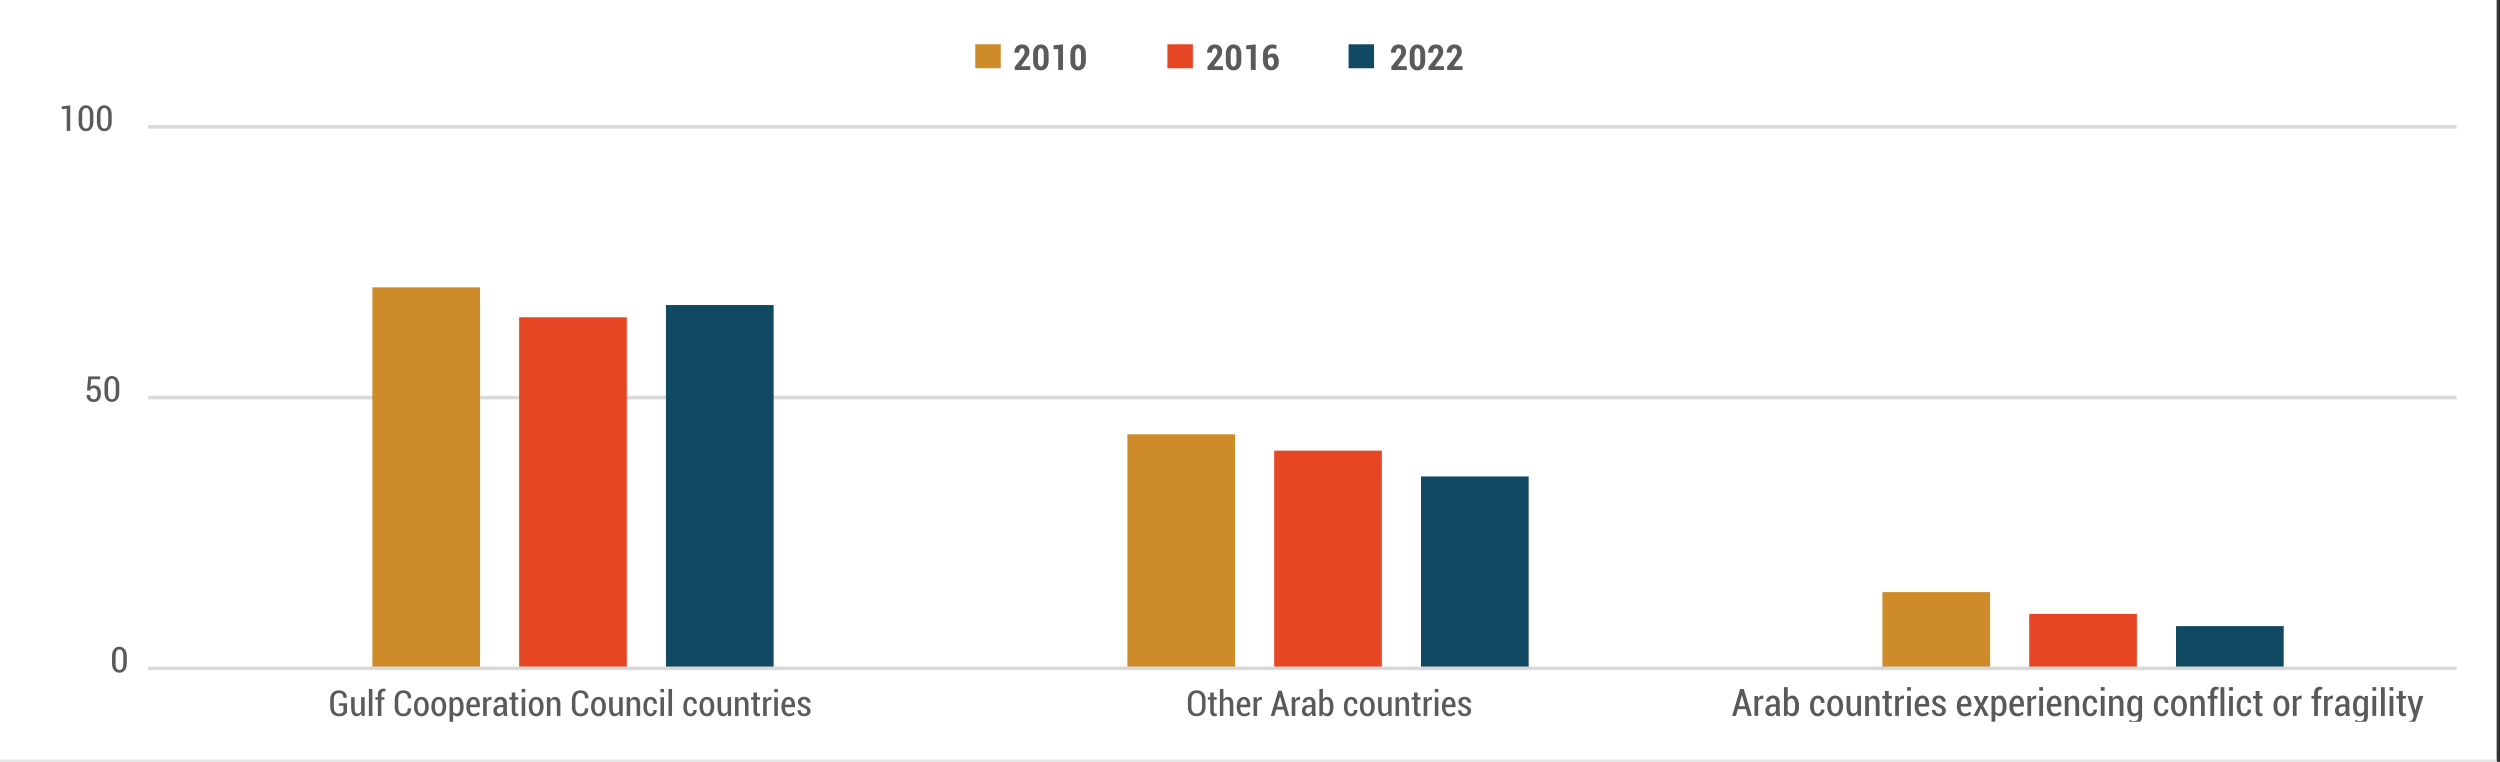 <?xml version="1.0" encoding="UTF-8"?>
<svg id="Layer_1" data-name="Layer 1" xmlns="http://www.w3.org/2000/svg" xmlns:xlink="http://www.w3.org/1999/xlink" viewBox="0 0 529.58 161.39">
  <rect x="0" y="0" width="529.58" height="161.39" fill="#333333" stroke="none"/>
  <defs>
    <style>
      .cls-1, .cls-2, .cls-3, .cls-4 {
        fill: none;
      }

      .cls-1, .cls-5, .cls-6, .cls-7, .cls-8, .cls-9, .cls-10 {
        stroke-width: 0px;
      }

      .cls-11 {
        clip-path: url(#clippath-1);
      }

      .cls-12 {
        clip-path: url(#clippath-4);
      }

      .cls-13 {
        clip-path: url(#clippath-3);
      }

      .cls-14 {
        clip-path: url(#clippath-2);
      }

      .cls-15 {
        clip-path: url(#clippath-5);
      }

      .cls-2 {
        stroke: #dad9d9;
        stroke-linejoin: round;
        stroke-width: .75px;
      }

      .cls-3 {
        stroke: #fff;
      }

      .cls-3, .cls-4 {
        stroke-miterlimit: 10;
      }

      .cls-4 {
        stroke: #e6e7e8;
      }

      .cls-5 {
        fill: #595a5a;
      }

      .cls-6 {
        fill: #58595b;
      }

      .cls-7 {
        fill: #114962;
      }

      .cls-8 {
        fill: #cd8b2a;
      }

      .cls-9 {
        fill: #fff;
      }

      .cls-10 {
        fill: #e74625;
      }
    </style>
    <clipPath id="clippath-1">
      <rect class="cls-1" x="7.94" y="8.51" width="512.43" height="144.38"/>
    </clipPath>
    <clipPath id="clippath-2">
      <rect class="cls-1" x="7.94" y="8.51" width="512.43" height="144.38"/>
    </clipPath>
    <clipPath id="clippath-3">
      <rect class="cls-1" x="7.94" y="8.51" width="512.43" height="144.38"/>
    </clipPath>
    <clipPath id="clippath-4">
      <rect class="cls-1" x="7.94" y="8.51" width="512.43" height="144.38"/>
    </clipPath>
    <clipPath id="clippath-5">
      <rect class="cls-1" x="7.94" y="8.51" width="512.43" height="144.38"/>
    </clipPath>
  </defs>
  <path class="cls-9" d="m-.57,161.39h529.44v47.34H-.57v-47.34ZM-.57,0h529.44v161.39H-.57V0Z"/>
  <line class="cls-4" x1="-.57" y1="161.39" x2="528.87" y2="161.39"/>
  <line class="cls-3" x1="528.87" y1="0" x2="528.87" y2="-39.68"/>
  <rect class="cls-8" x="206.59" y="9.38" width="5.4" height="5.08"/>
  <g class="cls-11">
    <g>
      <path class="cls-5" d="m214.87,11.12c0-.48.13-.88.43-1.21.3-.33.7-.5,1.19-.5s.89.14,1.17.42.41.66.41,1.14c0,.33-.08.63-.24.9-.16.27-.43.64-.8,1.1l-.72,1.05h1.93v.81h-3.28v-.69l1.49-1.87c.21-.28.36-.53.46-.73.09-.21.14-.39.14-.56,0-.23-.04-.42-.13-.55-.09-.14-.23-.2-.41-.2s-.34.09-.45.26c-.1.17-.16.39-.16.66h-1.01v-.02Z"/>
      <path class="cls-5" d="m218.85,12.89v-1.46c0-.62.15-1.12.45-1.48.3-.36.7-.54,1.19-.54s.89.18,1.19.54c.3.36.45.85.45,1.48v1.46c0,.63-.15,1.12-.45,1.48s-.7.54-1.19.54-.9-.18-1.2-.54c-.3-.36-.45-.85-.45-1.48Zm1.03.08c0,.36.05.64.16.83.11.19.26.29.46.29s.34-.1.44-.29c.11-.19.16-.47.16-.83v-1.64c0-.35-.05-.63-.16-.82-.11-.2-.26-.29-.45-.29s-.34.1-.45.29c-.11.2-.16.47-.16.82v1.64Z"/>
      <path class="cls-5" d="m223.17,10.42v-.81l2.01-.21v5.42h-1.03v-4.43l-.98.03Z"/>
      <path class="cls-5" d="m226.74,12.89v-1.46c0-.62.15-1.12.45-1.48.3-.36.7-.54,1.19-.54s.89.18,1.19.54c.3.36.45.85.45,1.48v1.46c0,.63-.15,1.12-.45,1.48s-.7.54-1.19.54-.9-.18-1.2-.54c-.3-.36-.45-.85-.45-1.48Zm1.03.08c0,.36.05.64.16.83.11.19.26.29.46.29s.34-.1.44-.29c.11-.19.16-.47.16-.83v-1.64c0-.35-.05-.63-.16-.82-.11-.2-.26-.29-.45-.29s-.34.1-.45.29c-.11.2-.16.47-.16.82v1.64Z"/>
    </g>
  </g>
  <rect class="cls-10" x="247.29" y="9.38" width="5.4" height="5.08"/>
  <g class="cls-14">
    <g>
      <path class="cls-5" d="m255.69,11.12c0-.48.13-.88.43-1.21.3-.33.7-.5,1.19-.5s.89.14,1.17.42.41.66.41,1.14c0,.33-.08.63-.24.9-.16.27-.43.64-.8,1.1l-.72,1.05h1.93v.81h-3.28v-.69l1.49-1.87c.21-.28.36-.53.46-.73.09-.21.14-.39.14-.56,0-.23-.04-.42-.13-.55-.09-.14-.23-.2-.41-.2s-.34.09-.45.26c-.1.17-.16.39-.16.66h-1.01v-.02Z"/>
      <path class="cls-5" d="m259.67,12.89v-1.46c0-.62.15-1.12.45-1.48.3-.36.7-.54,1.19-.54s.89.18,1.19.54c.3.36.45.85.45,1.48v1.46c0,.63-.15,1.12-.45,1.48s-.7.54-1.19.54-.9-.18-1.2-.54c-.3-.36-.45-.85-.45-1.48Zm1.03.08c0,.36.05.64.16.83.11.19.26.29.46.29s.34-.1.44-.29c.11-.19.16-.47.16-.83v-1.64c0-.35-.05-.63-.16-.82-.11-.2-.26-.29-.45-.29s-.34.1-.45.29c-.11.2-.16.47-.16.82v1.64Z"/>
      <path class="cls-5" d="m263.99,10.42v-.81l2.01-.21v5.42h-1.04v-4.43l-.98.03Z"/>
      <path class="cls-5" d="m267.54,12.78v-1.16c0-.67.18-1.21.55-1.61.36-.4.83-.6,1.4-.6.19,0,.36.02.51.06.15.04.31.09.47.17l-.18.76c-.14-.06-.27-.1-.39-.13-.12-.03-.26-.04-.41-.04-.27,0-.5.12-.66.36-.17.24-.25.57-.25,1.01v.16c.12-.14.27-.24.45-.32s.37-.11.59-.11c.41,0,.73.16.95.49s.34.76.34,1.29-.15.96-.46,1.29c-.3.33-.7.5-1.18.5-.51,0-.93-.19-1.25-.57-.32-.38-.48-.9-.48-1.55Zm1.04.01c0,.41.06.73.19.96.13.23.29.34.5.34.18,0,.33-.09.44-.28.11-.19.17-.42.17-.7,0-.3-.06-.54-.17-.71s-.26-.26-.45-.26c-.16,0-.3.03-.41.09-.12.06-.21.14-.27.24v.33Z"/>
    </g>
  </g>
  <rect class="cls-7" x="285.67" y="9.38" width="5.4" height="5.08"/>
  <g class="cls-13">
    <g>
      <path class="cls-5" d="m294.64,11.12c0-.48.13-.88.43-1.21.3-.33.7-.5,1.19-.5s.89.14,1.17.42c.28.28.41.66.41,1.14,0,.33-.08.63-.24.9-.16.27-.43.64-.8,1.1l-.72,1.05h1.93v.81h-3.28v-.69l1.49-1.87c.21-.28.36-.53.46-.73.09-.21.14-.39.14-.56,0-.23-.04-.42-.13-.55-.09-.14-.23-.2-.41-.2s-.34.09-.45.26c-.1.17-.16.39-.16.66h-1.01v-.02Z"/>
      <path class="cls-5" d="m298.62,12.89v-1.46c0-.62.15-1.12.45-1.48.3-.36.7-.54,1.19-.54s.89.18,1.19.54c.3.36.45.85.45,1.48v1.46c0,.63-.15,1.12-.45,1.48s-.7.54-1.19.54-.9-.18-1.2-.54-.45-.85-.45-1.48Zm1.03.08c0,.36.05.64.16.83.11.19.26.29.46.29s.34-.1.44-.29c.11-.19.16-.47.16-.83v-1.64c0-.35-.05-.63-.16-.82-.11-.2-.26-.29-.45-.29s-.34.1-.45.29c-.11.2-.16.47-.16.82v1.64Z"/>
      <path class="cls-5" d="m302.52,11.12c0-.48.13-.88.43-1.21.3-.33.7-.5,1.19-.5s.89.14,1.17.42c.28.28.41.66.41,1.14,0,.33-.08.63-.24.9-.16.27-.43.64-.8,1.1l-.72,1.05h1.93v.81h-3.28v-.69l1.49-1.87c.21-.28.36-.53.46-.73.09-.21.14-.39.14-.56,0-.23-.04-.42-.13-.55-.09-.14-.23-.2-.41-.2s-.34.09-.45.26c-.1.17-.16.39-.16.66h-1.01v-.02Z"/>
      <path class="cls-5" d="m306.46,11.12c0-.48.13-.88.43-1.21.3-.33.7-.5,1.19-.5s.89.14,1.17.42c.28.28.41.66.41,1.14,0,.33-.08.63-.24.9-.16.27-.43.64-.8,1.1l-.72,1.05h1.93v.81h-3.28v-.69l1.49-1.87c.21-.28.36-.53.46-.73.09-.21.14-.39.14-.56,0-.23-.04-.42-.13-.55-.09-.14-.23-.2-.41-.2s-.34.09-.45.26c-.1.17-.16.39-.16.66h-1.01v-.02Z"/>
    </g>
    <path class="cls-2" d="m31.41,26.87h489.81M31.41,84.22h489.81"/>
  </g>
  <rect class="cls-8" x="398.76" y="125.43" width="22.81" height="16.14"/>
  <rect class="cls-8" x="238.82" y="92" width="22.81" height="49.57"/>
  <rect class="cls-8" x="78.88" y="60.87" width="22.81" height="80.69"/>
  <rect class="cls-10" x="429.85" y="130.04" width="22.81" height="11.53"/>
  <rect class="cls-10" x="269.91" y="95.46" width="22.81" height="46.11"/>
  <rect class="cls-10" x="109.97" y="67.21" width="22.81" height="74.35"/>
  <rect class="cls-7" x="460.95" y="132.63" width="22.81" height="8.93"/>
  <rect class="cls-7" x="301.01" y="100.93" width="22.81" height="40.64"/>
  <rect class="cls-7" x="141.07" y="64.62" width="22.81" height="76.95"/>
  <g class="cls-12">
    <line class="cls-2" x1="31.41" y1="141.57" x2="521.23" y2="141.57"/>
  </g>
  <path class="cls-5" d="m23.73,140.53v-1.54c0-.61.14-1.09.42-1.45.28-.36.66-.54,1.14-.54s.85.18,1.14.53c.29.36.43.84.43,1.45v1.54c0,.61-.14,1.09-.43,1.45-.28.35-.66.53-1.13.53s-.86-.18-1.14-.53c-.29-.35-.43-.84-.43-1.45Zm.75.1c0,.4.07.72.22.96.14.23.35.35.61.35s.46-.12.6-.35c.14-.23.21-.55.21-.96v-1.75c0-.4-.07-.72-.22-.96-.14-.23-.34-.35-.6-.35s-.46.12-.6.35c-.14.23-.21.55-.21.96v1.75Z"/>
  <g>
    <path class="cls-5" d="m18.37,83.69v-.02s.71-.01.71-.01c0,.3.07.53.21.69.14.16.33.24.56.24.27,0,.47-.1.61-.31.13-.21.2-.51.2-.9,0-.35-.07-.64-.21-.85s-.34-.32-.6-.32c-.23,0-.41.05-.52.14-.11.09-.2.23-.25.41l-.65-.06.27-2.96h2.52v.6h-1.9l-.17,1.61c.1-.09.22-.16.35-.22s.29-.09.47-.09c.44,0,.79.15,1.04.46.25.31.37.74.37,1.28s-.13.97-.39,1.29c-.26.33-.65.49-1.17.49-.42,0-.78-.13-1.07-.38s-.43-.61-.42-1.09Z"/>
    <path class="cls-5" d="m22.13,83.18v-1.54c0-.61.14-1.09.42-1.45.28-.36.66-.54,1.14-.54s.85.18,1.14.53c.29.36.43.84.43,1.45v1.54c0,.61-.14,1.09-.43,1.45-.28.35-.66.53-1.13.53s-.86-.18-1.14-.53c-.29-.35-.43-.84-.43-1.45Zm.75.1c0,.4.07.72.22.96.14.23.35.35.61.35s.46-.12.6-.35c.14-.23.21-.55.21-.96v-1.75c0-.4-.07-.72-.22-.96-.14-.23-.34-.35-.6-.35s-.46.12-.6.35c-.14.23-.21.55-.21.96v1.75Z"/>
  </g>
  <g>
    <path class="cls-5" d="m13.09,23.1v-.56l1.79-.22v5.42h-.75v-4.7l-1.04.07Z"/>
    <path class="cls-5" d="m16.65,25.83v-1.54c0-.61.14-1.09.42-1.45.28-.36.66-.54,1.14-.54s.85.18,1.14.53c.29.36.43.84.43,1.45v1.54c0,.61-.14,1.09-.43,1.45-.28.35-.66.53-1.13.53s-.86-.18-1.14-.53c-.29-.35-.43-.84-.43-1.45Zm.75.1c0,.4.07.72.22.96.14.23.35.35.61.35s.46-.12.6-.35c.14-.23.21-.55.21-.96v-1.75c0-.4-.07-.72-.22-.96-.14-.23-.34-.35-.6-.35s-.46.12-.6.35c-.14.23-.21.55-.21.96v1.75Z"/>
    <path class="cls-5" d="m20.53,25.83v-1.54c0-.61.14-1.09.42-1.45.28-.36.66-.54,1.14-.54s.85.18,1.14.53c.29.36.43.84.43,1.45v1.54c0,.61-.14,1.09-.43,1.45-.28.35-.66.53-1.13.53s-.86-.18-1.14-.53c-.29-.35-.43-.84-.43-1.45Zm.75.1c0,.4.07.72.22.96.14.23.35.35.61.35s.46-.12.6-.35c.14-.23.21-.55.21-.96v-1.75c0-.4-.07-.72-.22-.96-.14-.23-.34-.35-.6-.35s-.46.12-.6.35c-.14.23-.21.55-.21.96v1.75Z"/>
  </g>
  <g class="cls-15">
    <g>
      <path class="cls-5" d="m69.95,149.77v-1.58c0-.62.17-1.1.5-1.44.33-.34.77-.51,1.32-.51s.96.14,1.26.42c.29.27.43.63.43,1.09v.07h-.72c0-.32-.08-.57-.24-.75-.16-.18-.4-.27-.71-.27-.33,0-.6.12-.79.35s-.29.57-.29,1.02v1.59c0,.46.1.8.3,1.04s.47.36.81.36c.25,0,.45-.04.6-.12s.26-.17.33-.29v-1.25h-.98v-.53h1.73v1.98c-.13.2-.33.38-.61.54-.28.16-.64.24-1.07.24-.56,0-1.01-.17-1.35-.51-.34-.34-.51-.82-.51-1.45Z"/>
      <path class="cls-5" d="m74.38,150v-2.31h.75v2.32c0,.43.05.72.15.89.1.17.25.25.45.25.18,0,.34-.04.47-.13s.23-.21.3-.37v-2.97h.75v3.97h-.63l-.07-.58c-.11.21-.24.37-.41.49-.17.11-.36.17-.58.17-.36,0-.65-.14-.85-.42-.21-.28-.31-.72-.31-1.31Z"/>
      <path class="cls-5" d="m78.14,151.66v-5.72h.75v5.72h-.75Z"/>
      <path class="cls-5" d="m79.52,148.22v-.53h.52v-.51c0-.42.1-.74.31-.97.21-.23.49-.34.86-.34.07,0,.15,0,.23.02.08.01.16.03.25.06l-.07.54s-.1-.02-.15-.03c-.05,0-.11-.01-.17-.01-.17,0-.29.06-.38.19-.09.13-.13.31-.13.55v.51h.65v.53h-.65v3.44h-.75v-3.44h-.52Z"/>
      <path class="cls-5" d="m83.62,149.73v-1.48c0-.63.16-1.12.48-1.48s.75-.53,1.29-.53c.54,0,.97.14,1.28.42.3.27.44.67.44,1.18v.08h-.72c0-.38-.08-.67-.25-.85-.17-.18-.42-.27-.75-.27s-.58.12-.76.37c-.18.25-.27.6-.27,1.06v1.5c0,.47.09.82.27,1.07s.44.37.78.37.56-.09.72-.27c.16-.18.24-.46.24-.85h.72v.02s0,.03,0,.05c0,.5-.15.89-.44,1.18-.3.29-.72.44-1.25.44s-.99-.18-1.31-.53c-.33-.35-.49-.84-.49-1.48Z"/>
      <path class="cls-5" d="m87.69,149.73v-.1c0-.59.14-1.07.42-1.45s.66-.56,1.15-.56.87.19,1.15.56c.28.38.42.86.42,1.45v.1c0,.59-.14,1.07-.42,1.45-.28.37-.66.56-1.14.56s-.88-.19-1.16-.56c-.28-.37-.42-.85-.42-1.45Zm.75,0c0,.42.07.77.2,1.04.14.27.34.4.62.4s.48-.14.61-.41.2-.62.2-1.04v-.1c0-.42-.07-.76-.21-1.03-.14-.27-.34-.41-.62-.41s-.48.14-.61.41c-.14.27-.2.62-.2,1.03v.1Z"/>
      <path class="cls-5" d="m91.38,149.73v-.1c0-.59.14-1.07.42-1.45s.66-.56,1.15-.56.87.19,1.15.56c.28.38.42.86.42,1.45v.1c0,.59-.14,1.07-.42,1.45-.28.37-.66.56-1.14.56s-.88-.19-1.16-.56c-.28-.37-.42-.85-.42-1.45Zm.75,0c0,.42.07.77.2,1.04.14.27.34.4.62.4s.48-.14.61-.41.2-.62.2-1.04v-.1c0-.42-.07-.76-.21-1.03-.14-.27-.34-.41-.62-.41s-.48.14-.61.41c-.14.27-.2.62-.2,1.03v.1Z"/>
      <path class="cls-5" d="m95.23,153.18v-5.49h.63l.07.48c.11-.18.24-.31.4-.41.16-.09.34-.14.55-.14.42,0,.75.19.98.58.23.38.35.89.35,1.53v.08c0,.59-.12,1.06-.35,1.41s-.56.53-.98.53c-.2,0-.37-.04-.52-.12s-.28-.19-.38-.34v1.9h-.75Zm.75-2.48c.07.15.16.26.28.34.11.08.26.12.43.12.26,0,.46-.12.59-.37.13-.25.19-.58.19-1v-.08c0-.45-.07-.82-.2-1.1-.13-.28-.33-.43-.59-.43-.17,0-.31.05-.42.14-.12.09-.21.22-.28.37v2Z"/>
      <path class="cls-5" d="m98.78,149.78v-.17c0-.58.14-1.06.42-1.43.28-.37.64-.56,1.09-.56s.79.16,1.02.48.35.75.35,1.29v.42h-2.14c0,.41.07.73.22.99.15.25.37.38.67.38.21,0,.39-.03.54-.1.15-.06.29-.16.42-.28l.24.46c-.13.14-.3.25-.52.34-.21.09-.46.14-.73.14-.49,0-.88-.18-1.16-.54s-.42-.83-.42-1.41Zm.76-.51h1.4v-.08c0-.3-.05-.54-.16-.73-.11-.19-.27-.28-.49-.28s-.39.1-.51.3c-.13.2-.21.46-.24.79Z"/>
      <path class="cls-5" d="m102.35,151.66v-3.97h.69l.05.59c.09-.21.2-.37.34-.49.14-.12.29-.17.47-.17.05,0,.09,0,.13.01.04,0,.08.02.11.03l-.08.65-.32-.02c-.16,0-.29.05-.39.14-.1.09-.18.23-.24.4v2.83h-.75Z"/>
      <path class="cls-5" d="m104.51,150.56c0-.38.13-.67.39-.89.26-.22.63-.32,1.1-.32h.61v-.4c0-.24-.05-.43-.16-.56-.11-.13-.26-.2-.46-.2-.18,0-.32.06-.43.17-.11.12-.16.26-.16.45h-.71s0-.02,0-.02v-.05c0-.29.12-.54.36-.77.25-.24.59-.35,1-.35s.71.12.96.35c.24.23.37.56.37.99v1.84c0,.15,0,.3.03.44s.05.28.09.42h-.76c-.03-.12-.06-.22-.08-.32-.02-.09-.03-.19-.03-.28-.1.19-.24.35-.42.48-.17.13-.37.19-.59.19-.35,0-.63-.1-.82-.31-.19-.21-.28-.5-.28-.86Zm.75,0c0,.18.04.33.13.44.09.11.21.17.37.17.2,0,.38-.06.54-.19.16-.13.26-.28.31-.46v-.71h-.62c-.23,0-.41.07-.54.22-.13.15-.19.32-.19.53Z"/>
      <path class="cls-5" d="m107.89,148.22v-.53h.52v-.99h.75v.99h.62v.53h-.62v2.36c0,.21.03.35.09.44s.15.13.25.13c.04,0,.08,0,.12-.01s.08-.02.13-.03l.08.51c-.07.03-.15.06-.24.08-.09.02-.18.03-.27.03-.29,0-.51-.09-.67-.28-.16-.18-.24-.48-.24-.88v-2.36h-.52Z"/>
      <path class="cls-5" d="m110.51,146.65v-.71h.75v.71h-.75Zm0,5.01v-3.97h.75v3.97h-.75Z"/>
      <path class="cls-5" d="m112.01,149.73v-.1c0-.59.14-1.07.42-1.45s.66-.56,1.15-.56.87.19,1.15.56c.28.38.42.86.42,1.45v.1c0,.59-.14,1.07-.42,1.45-.28.37-.66.56-1.14.56s-.88-.19-1.16-.56c-.28-.37-.42-.85-.42-1.45Zm.75,0c0,.42.07.77.2,1.04.14.27.34.4.62.4s.48-.14.61-.41.2-.62.2-1.04v-.1c0-.42-.07-.76-.21-1.03-.14-.27-.34-.41-.62-.41s-.48.14-.61.41c-.14.27-.2.62-.2,1.03v.1Z"/>
      <path class="cls-5" d="m115.85,151.66v-3.97h.69l.04.59c.11-.21.25-.37.42-.49s.37-.17.58-.17c.35,0,.63.13.83.39.2.26.3.66.3,1.21v2.44h-.75v-2.44c0-.37-.05-.64-.16-.79-.1-.15-.26-.23-.47-.23-.17,0-.32.04-.44.13s-.22.21-.29.37v2.96h-.75Z"/>
      <path class="cls-5" d="m121.15,149.73v-1.48c0-.63.16-1.12.48-1.48s.75-.53,1.29-.53c.54,0,.97.14,1.28.42.3.27.44.67.44,1.18v.08h-.72c0-.38-.08-.67-.25-.85-.17-.18-.42-.27-.75-.27s-.58.12-.76.37c-.18.25-.27.6-.27,1.06v1.5c0,.47.09.82.27,1.07s.44.37.78.37.56-.09.72-.27c.16-.18.24-.46.24-.85h.72v.02s0,.03,0,.05c0,.5-.15.89-.44,1.18-.3.29-.72.44-1.25.44s-.99-.18-1.31-.53c-.33-.35-.49-.84-.49-1.48Z"/>
      <path class="cls-5" d="m125.21,149.73v-.1c0-.59.14-1.07.42-1.45s.66-.56,1.15-.56.87.19,1.15.56c.28.38.42.86.42,1.45v.1c0,.59-.14,1.07-.42,1.45-.28.37-.66.56-1.14.56s-.88-.19-1.16-.56c-.28-.37-.42-.85-.42-1.45Zm.75,0c0,.42.07.77.2,1.04.14.27.34.4.62.4s.48-.14.61-.41.2-.62.2-1.04v-.1c0-.42-.07-.76-.21-1.03-.14-.27-.34-.41-.62-.41s-.48.14-.61.41c-.14.27-.2.62-.2,1.03v.1Z"/>
      <path class="cls-5" d="m129.04,150v-2.31h.75v2.32c0,.43.05.72.15.89.1.17.25.25.45.25.18,0,.34-.04.47-.13s.23-.21.3-.37v-2.97h.75v3.97h-.63l-.07-.58c-.11.21-.24.37-.41.49-.17.11-.36.17-.58.17-.36,0-.65-.14-.85-.42-.21-.28-.31-.72-.31-1.31Z"/>
      <path class="cls-5" d="m132.75,151.66v-3.97h.69l.04.59c.11-.21.25-.37.42-.49s.37-.17.58-.17c.35,0,.63.13.83.39.2.26.3.66.3,1.21v2.44h-.75v-2.44c0-.37-.05-.64-.16-.79-.1-.15-.26-.23-.47-.23-.17,0-.32.04-.44.13s-.22.21-.29.37v2.96h-.75Z"/>
      <path class="cls-5" d="m136.3,149.75v-.14c0-.58.13-1.05.4-1.43.27-.38.65-.56,1.13-.56.4,0,.72.13.97.4.24.26.36.59.36,1v.06h-.69c0-.27-.06-.48-.18-.65s-.27-.25-.47-.25c-.28,0-.48.13-.6.4-.12.27-.18.61-.18,1.02v.14c0,.42.06.76.18,1.03.12.27.32.4.6.4.18,0,.34-.07.46-.21.12-.14.18-.33.18-.58h.68v.02s0,.03,0,.04c0,.36-.13.66-.38.91-.26.26-.58.39-.95.39-.49,0-.87-.19-1.13-.56-.27-.37-.4-.85-.4-1.43Z"/>
      <path class="cls-5" d="m139.9,146.65v-.71h.75v.71h-.75Zm0,5.01v-3.97h.75v3.97h-.75Z"/>
      <path class="cls-5" d="m141.61,151.66v-5.72h.75v5.72h-.75Z"/>
      <path class="cls-5" d="m144.76,149.75v-.14c0-.58.13-1.05.4-1.43.27-.38.65-.56,1.13-.56.4,0,.72.13.97.4.24.26.36.59.36,1v.06h-.69c0-.27-.06-.48-.18-.65s-.27-.25-.47-.25c-.28,0-.48.13-.6.4-.12.27-.18.61-.18,1.02v.14c0,.42.06.76.18,1.03.12.27.32.4.6.4.18,0,.34-.07.46-.21.12-.14.18-.33.18-.58h.68v.02s0,.03,0,.04c0,.36-.13.66-.38.91-.26.26-.58.39-.95.39-.49,0-.87-.19-1.13-.56-.27-.37-.4-.85-.4-1.43Z"/>
      <path class="cls-5" d="m148.17,149.73v-.1c0-.59.14-1.07.42-1.45s.66-.56,1.15-.56.87.19,1.15.56c.28.38.42.86.42,1.45v.1c0,.59-.14,1.07-.42,1.45-.28.37-.66.56-1.14.56s-.88-.19-1.16-.56c-.28-.37-.42-.85-.42-1.45Zm.75,0c0,.42.07.77.2,1.04.14.27.34.4.62.4s.48-.14.61-.41.2-.62.2-1.04v-.1c0-.42-.07-.76-.21-1.03-.14-.27-.34-.41-.62-.41s-.48.14-.61.41c-.14.27-.2.62-.2,1.03v.1Z"/>
      <path class="cls-5" d="m152,150v-2.31h.75v2.32c0,.43.05.72.15.89.1.17.25.25.45.25.18,0,.34-.04.47-.13s.23-.21.3-.37v-2.97h.75v3.97h-.63l-.07-.58c-.11.21-.24.37-.41.49-.17.11-.36.17-.58.17-.36,0-.65-.14-.85-.42-.21-.28-.31-.72-.31-1.31Z"/>
      <path class="cls-5" d="m155.7,151.66v-3.97h.69l.04.59c.11-.21.25-.37.42-.49s.37-.17.58-.17c.35,0,.63.13.83.39.2.26.3.66.3,1.21v2.44h-.75v-2.44c0-.37-.05-.64-.16-.79-.1-.15-.26-.23-.47-.23-.17,0-.32.04-.44.13s-.22.21-.29.37v2.96h-.75Z"/>
      <path class="cls-5" d="m159.09,148.22v-.53h.52v-.99h.75v.99h.62v.53h-.62v2.36c0,.21.03.35.09.44s.15.13.25.13c.04,0,.08,0,.12-.01s.08-.02.13-.03l.08.51c-.07.03-.15.06-.24.08-.09.02-.18.03-.27.03-.29,0-.51-.09-.67-.28-.16-.18-.24-.48-.24-.88v-2.36h-.52Z"/>
      <path class="cls-5" d="m161.66,151.66v-3.97h.69l.05.59c.09-.21.2-.37.34-.49.14-.12.29-.17.47-.17.05,0,.09,0,.13.01.04,0,.08.02.11.03l-.08.65-.32-.02c-.16,0-.29.05-.39.14-.1.09-.18.23-.24.4v2.83h-.75Z"/>
      <path class="cls-5" d="m164.02,146.65v-.71h.75v.71h-.75Zm0,5.01v-3.97h.75v3.97h-.75Z"/>
      <path class="cls-5" d="m165.53,149.78v-.17c0-.58.14-1.06.42-1.43.28-.37.64-.56,1.09-.56s.79.16,1.02.48.35.75.35,1.29v.42h-2.14c0,.41.07.73.22.99.15.25.37.38.67.38.21,0,.39-.03.54-.1.15-.06.29-.16.42-.28l.24.46c-.13.14-.3.25-.52.34-.21.09-.46.14-.73.14-.49,0-.88-.18-1.16-.54s-.42-.83-.42-1.41Zm.76-.51h1.4v-.08c0-.3-.05-.54-.16-.73-.11-.19-.27-.28-.49-.28s-.39.1-.51.3c-.13.2-.21.46-.24.79Z"/>
      <path class="cls-5" d="m168.92,150.49v-.03h.71c0,.26.08.45.22.56.13.11.3.17.5.17s.35-.05.46-.15c.11-.1.17-.23.17-.39s-.05-.28-.15-.39c-.1-.1-.3-.22-.59-.35-.4-.16-.71-.32-.91-.51-.21-.18-.31-.42-.31-.7,0-.3.12-.56.37-.78.25-.21.57-.32.96-.32s.73.12.98.35c.24.23.36.5.36.82v.07h-.72c0-.19-.06-.36-.17-.49s-.26-.21-.45-.21-.34.05-.45.16c-.11.11-.16.23-.16.37,0,.15.05.27.14.36.09.09.29.2.59.34.41.15.73.32.93.51.21.19.31.44.31.73,0,.33-.13.6-.38.8-.25.21-.58.31-.99.31-.45,0-.79-.12-1.05-.37-.24-.24-.36-.51-.36-.83v-.04Z"/>
    </g>
    <g>
      <path class="cls-5" d="m251.63,149.72v-1.47c0-.63.17-1.12.5-1.48s.79-.54,1.35-.54,1.04.18,1.38.53c.34.36.52.85.52,1.48v1.47c0,.63-.17,1.13-.52,1.48-.34.35-.8.53-1.38.53s-1.02-.18-1.36-.53c-.34-.35-.5-.85-.5-1.48Zm.75,0c0,.47.1.83.29,1.07.19.24.47.36.82.36s.65-.12.85-.36.3-.6.3-1.07v-1.48c0-.47-.1-.82-.3-1.06-.2-.24-.48-.36-.85-.36s-.63.12-.82.36c-.19.24-.29.59-.29,1.06v1.48Z"/>
      <path class="cls-5" d="m255.85,148.22v-.53h.52v-.99h.75v.99h.62v.53h-.62v2.36c0,.21.03.35.09.44s.15.13.25.13c.04,0,.08,0,.12-.01s.08-.02.13-.03l.08.51c-.07.03-.15.06-.24.08-.09.02-.18.03-.27.03-.29,0-.51-.09-.67-.28-.16-.18-.24-.48-.24-.88v-2.36h-.52Z"/>
      <path class="cls-5" d="m258.41,151.66v-5.72h.75v2.29c.11-.19.25-.34.41-.45.16-.11.35-.16.55-.16.36,0,.64.13.84.4.2.26.3.67.3,1.22v2.43h-.75v-2.44c0-.36-.05-.63-.16-.79s-.26-.24-.47-.24c-.17,0-.32.04-.44.12-.12.08-.22.2-.3.35v2.99h-.75Z"/>
      <path class="cls-5" d="m261.97,149.78v-.17c0-.58.14-1.06.42-1.43.28-.37.64-.56,1.09-.56s.79.16,1.02.48c.23.32.35.75.35,1.29v.42h-2.14c0,.41.07.73.22.99.15.25.37.38.67.38.21,0,.39-.03.54-.1.15-.06.29-.16.42-.28l.24.46c-.13.14-.3.25-.52.34-.21.09-.46.14-.73.14-.49,0-.88-.18-1.16-.54s-.42-.83-.42-1.41Zm.76-.51h1.4v-.08c0-.3-.05-.54-.16-.73-.11-.19-.27-.28-.49-.28s-.39.1-.51.3c-.13.2-.21.46-.24.79Z"/>
      <path class="cls-5" d="m265.54,151.66v-3.97h.69l.05.59c.09-.21.2-.37.34-.49s.29-.17.47-.17c.05,0,.09,0,.13.01.04,0,.08.02.11.03l-.08.65-.32-.02c-.16,0-.29.05-.39.14-.1.09-.18.23-.24.4v2.83h-.75Z"/>
      <path class="cls-5" d="m269.19,151.66l1.6-5.34h.72l1.59,5.34h-.77l-.39-1.36h-1.59l-.39,1.36h-.77Zm1.33-1.94h1.26l-.62-2.17h-.02l-.62,2.17Z"/>
      <path class="cls-5" d="m273.63,151.66v-3.97h.69l.05.59c.09-.21.2-.37.34-.49s.29-.17.47-.17c.05,0,.09,0,.13.01.04,0,.08.02.11.03l-.08.65-.32-.02c-.16,0-.29.05-.39.14-.1.09-.18.23-.24.4v2.83h-.75Z"/>
      <path class="cls-5" d="m275.79,150.56c0-.38.13-.67.39-.89.26-.22.63-.32,1.1-.32h.61v-.4c0-.24-.05-.43-.16-.56-.11-.13-.26-.2-.46-.2-.18,0-.32.06-.43.17-.11.12-.16.26-.16.45h-.72s0-.02,0-.02v-.05c0-.29.12-.54.36-.77.25-.24.59-.35,1-.35s.71.12.96.35c.25.23.37.56.37.99v1.84c0,.15,0,.3.03.44s.05.28.09.42h-.76c-.03-.12-.06-.22-.08-.32-.02-.09-.03-.19-.03-.28-.11.19-.24.35-.42.48-.17.13-.37.19-.59.19-.35,0-.63-.1-.82-.31s-.28-.5-.28-.86Zm.75,0c0,.18.04.33.13.44.09.11.21.17.37.17.2,0,.38-.06.54-.19s.26-.28.31-.46v-.71h-.62c-.23,0-.41.07-.54.22-.13.15-.19.32-.19.53Z"/>
      <path class="cls-5" d="m279.49,151.66v-5.72h.75v2.18c.1-.16.23-.29.38-.37s.32-.13.52-.13c.42,0,.75.19.98.57s.35.89.35,1.53v.08c0,.59-.12,1.06-.35,1.41s-.56.53-.98.53c-.21,0-.4-.05-.56-.15s-.29-.24-.4-.43l-.08.5h-.61Zm.75-1.03c.07.17.16.3.28.39.12.09.27.14.45.14.27,0,.46-.12.58-.36.12-.24.18-.57.18-.99v-.08c0-.46-.06-.83-.18-1.11s-.32-.42-.59-.42c-.17,0-.32.05-.44.15s-.21.24-.28.41v1.88Z"/>
      <path class="cls-5" d="m284.68,149.75v-.14c0-.58.13-1.05.4-1.43.27-.38.65-.56,1.13-.56.4,0,.72.13.97.4.24.26.37.59.37,1v.06h-.69c0-.27-.06-.48-.18-.65s-.27-.25-.47-.25c-.28,0-.48.13-.6.4-.12.27-.18.61-.18,1.02v.14c0,.42.06.76.18,1.03s.32.4.6.4c.18,0,.34-.07.46-.21.12-.14.19-.33.19-.58h.68v.02s0,.03,0,.04c0,.36-.13.66-.38.91-.26.26-.58.39-.95.39-.49,0-.87-.19-1.13-.56-.27-.37-.4-.85-.4-1.43Z"/>
      <path class="cls-5" d="m288.08,149.73v-.1c0-.59.14-1.07.42-1.45.28-.38.66-.56,1.15-.56s.87.19,1.15.56c.28.38.42.86.42,1.45v.1c0,.59-.14,1.07-.42,1.45-.28.37-.66.56-1.14.56s-.88-.19-1.16-.56c-.28-.37-.42-.85-.42-1.45Zm.75,0c0,.42.07.77.2,1.04.14.27.34.4.62.4s.47-.14.61-.41.2-.62.2-1.04v-.1c0-.42-.07-.76-.21-1.03-.14-.27-.34-.41-.62-.41s-.48.14-.61.41c-.14.27-.2.62-.2,1.03v.1Z"/>
      <path class="cls-5" d="m291.92,150v-2.31h.75v2.32c0,.43.05.72.15.89.1.17.25.25.45.25.18,0,.34-.04.47-.13.13-.09.23-.21.3-.37v-2.97h.75v3.97h-.63l-.07-.58c-.11.21-.24.37-.41.49-.17.11-.36.17-.58.17-.36,0-.65-.14-.85-.42s-.31-.72-.31-1.31Z"/>
      <path class="cls-5" d="m295.62,151.66v-3.97h.69l.04.59c.11-.21.25-.37.42-.49s.37-.17.58-.17c.35,0,.63.13.83.39.2.26.3.66.3,1.21v2.44h-.75v-2.44c0-.37-.05-.64-.16-.79-.1-.15-.26-.23-.47-.23-.17,0-.32.04-.44.13-.12.09-.22.21-.29.37v2.96h-.75Z"/>
      <path class="cls-5" d="m299.01,148.22v-.53h.53v-.99h.75v.99h.62v.53h-.62v2.36c0,.21.03.35.09.44.06.09.15.13.25.13.04,0,.08,0,.12-.01.04,0,.08-.02.13-.03l.08.51c-.07.03-.15.06-.24.08s-.18.03-.27.03c-.29,0-.51-.09-.67-.28-.16-.18-.24-.48-.24-.88v-2.36h-.53Z"/>
      <path class="cls-5" d="m301.58,151.66v-3.97h.69l.05.59c.09-.21.2-.37.34-.49s.29-.17.47-.17c.05,0,.09,0,.13.01.04,0,.08.02.11.03l-.08.65-.32-.02c-.16,0-.29.05-.39.14-.1.09-.18.23-.24.4v2.83h-.75Z"/>
      <path class="cls-5" d="m303.94,146.65v-.71h.75v.71h-.75Zm0,5.01v-3.97h.75v3.97h-.75Z"/>
      <path class="cls-5" d="m305.45,149.78v-.17c0-.58.14-1.06.42-1.43.28-.37.64-.56,1.09-.56s.79.16,1.02.48c.23.32.35.75.35,1.29v.42h-2.14c0,.41.07.73.22.99.15.25.37.38.67.38.21,0,.39-.03.54-.1.15-.06.29-.16.42-.28l.24.46c-.13.14-.3.25-.52.34-.21.09-.46.14-.73.14-.49,0-.88-.18-1.16-.54s-.42-.83-.42-1.41Zm.76-.51h1.4v-.08c0-.3-.05-.54-.16-.73-.11-.19-.27-.28-.49-.28s-.38.1-.51.3c-.13.2-.21.46-.24.79Z"/>
      <path class="cls-5" d="m308.84,150.49v-.03h.71c0,.26.08.45.22.56.13.11.3.17.5.17s.35-.05.46-.15.17-.23.17-.39-.05-.28-.15-.39c-.1-.1-.3-.22-.59-.35-.4-.16-.71-.32-.91-.51-.21-.18-.31-.42-.31-.7,0-.3.12-.56.37-.78.25-.21.56-.32.96-.32s.73.12.98.35c.24.23.36.5.36.82v.07h-.72c0-.19-.06-.36-.17-.49-.11-.14-.26-.21-.45-.21s-.34.05-.45.16-.16.23-.16.37c0,.15.05.27.14.36s.29.2.59.34c.41.15.72.32.93.51s.31.44.31.73c0,.33-.13.6-.38.8-.25.21-.58.31-.99.31-.45,0-.79-.12-1.05-.37-.24-.24-.36-.51-.36-.83v-.04Z"/>
    </g>
    <g>
      <path class="cls-6" d="m366.91,151.66l1.71-5.7h.77l1.69,5.7h-.83l-.41-1.45h-1.7l-.42,1.45h-.83Zm1.42-2.07h1.34l-.66-2.32h-.02l-.66,2.32Z"/>
      <path class="cls-6" d="m371.65,151.66v-4.23h.73l.05.63c.09-.22.21-.39.36-.52.15-.12.31-.19.5-.19.05,0,.1,0,.14.01.04,0,.08.02.12.03l-.09.69-.34-.02c-.17,0-.31.05-.42.15-.11.1-.2.24-.26.42v3.02h-.8Z"/>
      <path class="cls-6" d="m373.95,150.49c0-.4.14-.72.42-.95.28-.23.67-.35,1.17-.35h.65v-.43c0-.26-.06-.46-.17-.6-.12-.14-.28-.22-.49-.22-.19,0-.35.06-.46.19-.11.12-.17.28-.17.48h-.76s0-.02,0-.02v-.05c0-.31.13-.58.38-.82.27-.25.63-.38,1.07-.38s.76.12,1.02.37.39.6.39,1.06v1.97c0,.16.01.32.03.47.02.15.05.3.1.45h-.81c-.03-.13-.06-.24-.08-.34-.02-.1-.03-.2-.04-.3-.11.21-.26.38-.44.51-.18.14-.39.2-.63.2-.38,0-.67-.11-.87-.33-.2-.22-.3-.53-.3-.92Zm.8,0c0,.2.05.35.14.47s.23.18.4.18c.22,0,.41-.07.57-.2.17-.13.28-.3.33-.49v-.76h-.66c-.25,0-.44.08-.58.23-.14.16-.21.34-.21.56Z"/>
      <path class="cls-6" d="m377.9,151.66v-6.1h.8v2.33c.11-.17.25-.3.41-.4.16-.09.34-.14.56-.14.45,0,.8.2,1.05.61.25.41.37.95.37,1.63v.08c0,.63-.12,1.13-.37,1.5-.25.38-.59.56-1.05.56-.23,0-.43-.05-.6-.16-.17-.1-.31-.26-.42-.46l-.09.53h-.65Zm.8-1.1c.07.18.17.32.29.42.13.1.29.15.48.15.28,0,.49-.13.62-.39s.19-.61.19-1.06v-.08c0-.49-.07-.88-.2-1.18-.13-.3-.34-.45-.63-.45-.18,0-.34.05-.47.16-.12.11-.22.25-.3.43v2Z"/>
      <path class="cls-6" d="m383.44,149.62v-.15c0-.62.14-1.12.43-1.52.28-.4.69-.6,1.21-.6.42,0,.77.14,1.03.43.26.28.39.63.39,1.07v.06h-.74c0-.28-.06-.51-.19-.69-.13-.18-.29-.27-.5-.27-.3,0-.51.14-.64.43-.13.29-.2.65-.2,1.09v.15c0,.44.06.81.2,1.09.13.29.34.43.64.43.2,0,.36-.08.49-.23.13-.15.2-.36.2-.61h.72v.02s0,.03,0,.04c0,.38-.13.7-.4.97-.28.27-.62.41-1.01.41-.52,0-.93-.2-1.21-.6-.29-.4-.43-.91-.43-1.52Z"/>
      <path class="cls-6" d="m387.07,149.6v-.11c0-.63.15-1.14.45-1.55.3-.4.71-.6,1.22-.6s.93.2,1.23.6c.3.4.45.92.45,1.55v.11c0,.63-.15,1.15-.45,1.54-.3.4-.7.6-1.22.6s-.93-.2-1.23-.6c-.3-.4-.45-.91-.45-1.54Zm.8,0c0,.45.07.82.22,1.11s.37.43.66.43.51-.14.65-.43.22-.66.22-1.11v-.11c0-.44-.07-.81-.22-1.1-.15-.29-.37-.44-.66-.44s-.51.15-.66.44-.22.66-.22,1.1v.11Z"/>
      <path class="cls-6" d="m391.16,149.89v-2.47h.8v2.47c0,.45.05.77.16.95s.26.27.48.27c.2,0,.36-.05.5-.14s.24-.22.32-.39v-3.17h.8v4.23h-.68l-.08-.62c-.11.23-.26.4-.44.52-.18.12-.38.18-.62.18-.39,0-.69-.15-.91-.45-.22-.3-.33-.77-.33-1.4Z"/>
      <path class="cls-6" d="m395.11,151.66v-4.23h.73l.04.63c.12-.22.27-.4.45-.52.18-.12.39-.19.62-.19.38,0,.67.14.88.42s.32.71.32,1.29v2.61h-.8v-2.6c0-.4-.05-.68-.17-.85-.11-.16-.28-.25-.5-.25-.18,0-.34.05-.47.14-.13.1-.23.23-.31.39v3.16h-.8Z"/>
      <path class="cls-6" d="m398.73,147.99v-.57h.56v-1.05h.8v1.05h.66v.57h-.66v2.52c0,.22.03.38.1.47.07.09.15.14.26.14.04,0,.09,0,.12-.01s.08-.02.14-.04l.08.54c-.08.04-.16.07-.25.09-.09.02-.19.03-.29.03-.31,0-.54-.1-.71-.3-.17-.2-.25-.51-.25-.93v-2.52h-.56Z"/>
      <path class="cls-6" d="m401.46,151.66v-4.23h.73l.05.63c.09-.22.21-.39.36-.52.15-.12.31-.19.5-.19.05,0,.1,0,.14.01.04,0,.08.02.12.03l-.09.69-.34-.02c-.17,0-.31.05-.42.15-.11.1-.2.24-.26.42v3.02h-.8Z"/>
      <path class="cls-6" d="m403.98,146.31v-.76h.8v.76h-.8Zm0,5.34v-4.23h.8v4.23h-.8Z"/>
      <path class="cls-6" d="m405.59,149.65v-.18c0-.62.15-1.13.45-1.53.3-.4.69-.6,1.17-.6s.84.17,1.09.51c.25.34.37.8.37,1.38v.45h-2.28c0,.43.08.78.23,1.05.16.27.39.4.71.4.22,0,.41-.03.57-.1.16-.07.31-.17.45-.3l.25.49c-.14.15-.32.27-.55.37-.23.1-.49.15-.78.15-.53,0-.94-.19-1.24-.58-.3-.39-.45-.89-.45-1.51Zm.81-.54h1.49v-.09c0-.32-.06-.58-.17-.78-.11-.2-.29-.3-.52-.3s-.41.11-.55.32c-.13.21-.22.5-.25.85Z"/>
      <path class="cls-6" d="m409.21,150.42v-.03h.76c0,.28.09.48.23.6.14.12.32.18.54.18s.38-.05.5-.16c.12-.11.18-.25.18-.42s-.05-.3-.16-.42c-.11-.11-.32-.24-.63-.38-.43-.17-.76-.34-.97-.54s-.33-.44-.33-.75c0-.32.13-.6.39-.83.26-.23.6-.34,1.02-.34s.78.12,1.04.37c.25.24.38.53.38.87v.07h-.76c0-.2-.06-.38-.18-.53-.12-.15-.28-.22-.48-.22s-.36.06-.48.17-.17.25-.17.4c0,.16.05.29.15.38s.31.21.63.36c.44.16.77.34.99.55.22.21.33.47.33.78,0,.35-.13.64-.4.86-.27.22-.62.33-1.06.33-.48,0-.85-.13-1.12-.39-.26-.25-.39-.55-.39-.88v-.05Z"/>
      <path class="cls-6" d="m414.53,149.65v-.18c0-.62.15-1.13.45-1.53.3-.4.69-.6,1.17-.6s.84.17,1.09.51c.25.34.37.8.37,1.38v.45h-2.28c0,.43.08.78.23,1.05.16.27.39.4.71.4.22,0,.41-.03.57-.1.16-.07.31-.17.45-.3l.25.49c-.14.15-.32.27-.55.37-.23.1-.49.15-.78.15-.53,0-.94-.19-1.24-.58-.3-.39-.45-.89-.45-1.51Zm.81-.54h1.49v-.09c0-.32-.06-.58-.17-.78-.11-.2-.29-.3-.52-.3s-.41.11-.55.32c-.13.21-.22.5-.25.85Z"/>
      <path class="cls-6" d="m418.02,151.66l1.18-2.14-1.14-2.09h.9l.67,1.54h.02l.68-1.54h.92l-1.15,2.09,1.18,2.14h-.91l-.72-1.6h-.02l-.71,1.6h-.91Z"/>
      <path class="cls-6" d="m421.87,153.28v-5.86h.68l.07.51c.11-.19.26-.34.42-.44.17-.1.36-.15.58-.15.45,0,.8.21,1.05.61.25.41.37.95.37,1.63v.08c0,.63-.12,1.13-.37,1.5-.25.38-.6.56-1.04.56-.21,0-.39-.04-.55-.12-.16-.08-.3-.2-.41-.36v2.03h-.8Zm.8-2.64c.07.16.17.28.29.37.12.09.27.13.45.13.28,0,.49-.13.63-.4.14-.27.21-.62.21-1.06v-.08c0-.48-.07-.87-.21-1.17-.14-.3-.35-.45-.63-.45-.18,0-.33.05-.45.15-.12.1-.22.23-.29.4v2.13Z"/>
      <path class="cls-6" d="m425.66,149.65v-.18c0-.62.15-1.13.45-1.53.3-.4.69-.6,1.17-.6s.84.17,1.09.51c.25.34.37.8.37,1.38v.45h-2.28c0,.43.08.78.23,1.05.16.27.39.4.71.4.22,0,.41-.03.57-.1.16-.07.31-.17.45-.3l.25.49c-.14.15-.32.27-.55.37-.23.1-.49.15-.78.15-.53,0-.94-.19-1.24-.58-.3-.39-.45-.89-.45-1.51Zm.81-.54h1.49v-.09c0-.32-.06-.58-.17-.78-.11-.2-.29-.3-.52-.3s-.41.11-.55.32c-.13.21-.22.5-.25.85Z"/>
      <path class="cls-6" d="m429.47,151.66v-4.23h.73l.05.63c.09-.22.21-.39.36-.52.15-.12.31-.19.5-.19.05,0,.1,0,.14.01.04,0,.08.02.12.03l-.09.69-.34-.02c-.17,0-.31.05-.42.15-.11.1-.2.24-.26.42v3.02h-.8Z"/>
      <path class="cls-6" d="m431.98,146.31v-.76h.8v.76h-.8Zm0,5.34v-4.23h.8v4.23h-.8Z"/>
      <path class="cls-6" d="m433.59,149.65v-.18c0-.62.15-1.13.45-1.53.3-.4.69-.6,1.17-.6s.84.17,1.09.51c.25.34.37.8.37,1.38v.45h-2.28c0,.43.08.78.23,1.05.16.27.39.4.71.4.22,0,.41-.03.57-.1.16-.07.31-.17.45-.3l.25.49c-.14.15-.32.27-.55.37-.23.1-.49.15-.78.15-.53,0-.94-.19-1.24-.58-.3-.39-.45-.89-.45-1.51Zm.81-.54h1.49v-.09c0-.32-.06-.58-.17-.78-.11-.2-.29-.3-.52-.3s-.41.11-.55.32c-.13.21-.22.5-.25.85Z"/>
      <path class="cls-6" d="m437.39,151.66v-4.23h.73l.04.63c.12-.22.27-.4.45-.52.18-.12.39-.19.62-.19.38,0,.67.14.88.42s.32.71.32,1.29v2.61h-.8v-2.6c0-.4-.05-.68-.17-.85-.11-.16-.28-.25-.5-.25-.18,0-.34.05-.47.14-.13.1-.23.23-.31.39v3.16h-.8Z"/>
      <path class="cls-6" d="m441.18,149.62v-.15c0-.62.14-1.12.43-1.52.28-.4.69-.6,1.21-.6.42,0,.77.14,1.03.43.26.28.39.63.39,1.07v.06h-.74c0-.28-.06-.51-.19-.69-.13-.18-.29-.27-.5-.27-.3,0-.51.14-.64.43-.13.29-.2.65-.2,1.09v.15c0,.44.06.81.2,1.09.13.29.34.43.64.43.2,0,.36-.08.49-.23.13-.15.2-.36.2-.61h.72v.02s0,.03,0,.04c0,.38-.13.7-.4.97-.28.27-.62.41-1.01.41-.52,0-.93-.2-1.21-.6-.29-.4-.43-.91-.43-1.52Z"/>
      <path class="cls-6" d="m445.02,146.31v-.76h.8v.76h-.8Zm0,5.34v-4.23h.8v4.23h-.8Z"/>
      <path class="cls-6" d="m446.78,151.66v-4.23h.73l.04.63c.12-.22.27-.4.45-.52.18-.12.39-.19.62-.19.38,0,.67.14.88.42s.32.71.32,1.29v2.61h-.8v-2.6c0-.4-.05-.68-.17-.85-.11-.16-.28-.25-.5-.25-.18,0-.34.05-.47.14-.13.1-.23.23-.31.39v3.16h-.8Z"/>
      <path class="cls-6" d="m450.6,149.67v-.08c0-.68.12-1.22.37-1.63.25-.41.6-.61,1.05-.61.22,0,.42.05.58.16s.31.26.43.45l.08-.53h.65v4.24c0,.54-.15.96-.43,1.26-.29.3-.7.44-1.22.44-.18,0-.37-.03-.58-.08s-.39-.13-.55-.22l.13-.59c.14.08.3.14.47.19.17.05.34.07.53.07.3,0,.52-.09.66-.26.14-.18.21-.44.21-.8v-.42c-.11.17-.25.29-.41.37-.16.08-.34.13-.55.13-.45,0-.79-.19-1.04-.57-.25-.38-.37-.88-.37-1.5Zm.8,0c0,.45.07.8.2,1.06.13.26.34.39.62.39.18,0,.33-.05.45-.14.12-.09.22-.22.3-.39v-2.08c-.08-.17-.17-.31-.3-.41-.12-.1-.27-.15-.45-.15-.28,0-.49.15-.62.45-.13.3-.2.69-.2,1.17v.08Z"/>
      <path class="cls-6" d="m456.27,149.62v-.15c0-.62.14-1.12.43-1.52.28-.4.69-.6,1.21-.6.42,0,.77.14,1.03.43.26.28.39.63.39,1.07v.06h-.74c0-.28-.06-.51-.19-.69-.13-.18-.29-.27-.5-.27-.3,0-.51.14-.64.43-.13.29-.2.65-.2,1.09v.15c0,.44.06.81.2,1.09.13.29.34.43.64.43.2,0,.36-.08.49-.23.13-.15.2-.36.2-.61h.72v.02s0,.03,0,.04c0,.38-.13.7-.4.97-.28.27-.62.41-1.01.41-.52,0-.93-.2-1.21-.6-.29-.4-.43-.91-.43-1.52Z"/>
      <path class="cls-6" d="m459.9,149.6v-.11c0-.63.15-1.14.45-1.55.3-.4.71-.6,1.22-.6s.93.2,1.23.6c.3.4.45.92.45,1.55v.11c0,.63-.15,1.15-.45,1.54-.3.4-.7.6-1.22.6s-.93-.2-1.23-.6c-.3-.4-.45-.91-.45-1.54Zm.8,0c0,.45.07.82.22,1.11s.37.43.66.43.51-.14.65-.43.22-.66.22-1.11v-.11c0-.44-.07-.81-.22-1.1-.15-.29-.37-.44-.66-.44s-.51.15-.66.44-.22.66-.22,1.1v.11Z"/>
      <path class="cls-6" d="m464,151.66v-4.23h.73l.04.63c.12-.22.27-.4.45-.52.18-.12.39-.19.62-.19.38,0,.67.14.88.42s.32.71.32,1.29v2.61h-.8v-2.6c0-.4-.05-.68-.17-.85-.11-.16-.28-.25-.5-.25-.18,0-.34.05-.47.14-.13.1-.23.23-.31.39v3.16h-.8Z"/>
      <path class="cls-6" d="m467.66,147.99v-.57h.56v-.54c0-.45.11-.79.33-1.04s.52-.37.92-.37c.08,0,.16,0,.24.02.08.01.17.03.27.06l-.07.58s-.1-.02-.16-.03c-.06,0-.12-.01-.18-.01-.18,0-.31.07-.4.2-.09.14-.14.33-.14.58v.54h.7v.57h-.7v3.67h-.8v-3.67h-.56Z"/>
      <path class="cls-6" d="m470.38,151.66v-6.1h.8v6.1h-.8Z"/>
      <path class="cls-6" d="m472.2,146.31v-.76h.8v.76h-.8Zm0,5.34v-4.23h.8v4.23h-.8Z"/>
      <path class="cls-6" d="m473.81,149.62v-.15c0-.62.14-1.12.43-1.52.28-.4.69-.6,1.21-.6.42,0,.77.14,1.03.43.26.28.39.63.39,1.07v.06h-.74c0-.28-.06-.51-.19-.69-.13-.18-.29-.27-.5-.27-.3,0-.51.14-.64.43-.13.29-.2.65-.2,1.09v.15c0,.44.06.81.2,1.09.13.29.34.43.64.43.2,0,.36-.08.49-.23.13-.15.2-.36.2-.61h.72v.02s0,.03,0,.04c0,.38-.13.7-.4.97-.28.27-.62.41-1.01.41-.52,0-.93-.2-1.21-.6-.29-.4-.43-.91-.43-1.52Z"/>
      <path class="cls-6" d="m477.26,147.99v-.57h.56v-1.05h.8v1.05h.66v.57h-.66v2.52c0,.22.03.38.1.47.07.09.15.14.26.14.04,0,.09,0,.12-.01s.08-.02.14-.04l.08.54c-.08.04-.16.07-.25.09-.09.02-.19.03-.29.03-.31,0-.54-.1-.71-.3-.17-.2-.25-.51-.25-.93v-2.52h-.56Z"/>
      <path class="cls-6" d="m481.6,149.6v-.11c0-.63.15-1.14.45-1.55.3-.4.71-.6,1.22-.6s.93.2,1.23.6c.3.4.45.92.45,1.55v.11c0,.63-.15,1.15-.45,1.54-.3.4-.7.6-1.22.6s-.93-.2-1.23-.6c-.3-.4-.45-.91-.45-1.54Zm.8,0c0,.45.07.82.22,1.11s.37.43.66.43.51-.14.65-.43.22-.66.22-1.11v-.11c0-.44-.07-.81-.22-1.1-.15-.29-.37-.44-.66-.44s-.51.15-.66.44-.22.66-.22,1.1v.11Z"/>
      <path class="cls-6" d="m485.71,151.66v-4.23h.73l.05.63c.09-.22.21-.39.36-.52.15-.12.31-.19.5-.19.05,0,.1,0,.14.01.04,0,.08.02.12.03l-.09.69-.34-.02c-.17,0-.31.05-.42.15-.11.1-.2.24-.26.42v3.02h-.8Z"/>
      <path class="cls-6" d="m489.64,147.99v-.57h.56v-.54c0-.45.11-.79.33-1.04s.52-.37.92-.37c.08,0,.16,0,.24.02.08.01.17.03.27.06l-.07.58s-.1-.02-.16-.03c-.06,0-.12-.01-.18-.01-.18,0-.31.07-.4.2-.09.14-.14.33-.14.58v.54h.7v.57h-.7v3.67h-.8v-3.67h-.56Z"/>
      <path class="cls-6" d="m492.31,151.66v-4.23h.73l.05.63c.09-.22.21-.39.36-.52.15-.12.31-.19.5-.19.05,0,.1,0,.14.01.04,0,.08.02.12.03l-.09.69-.34-.02c-.17,0-.31.05-.42.15-.11.1-.2.24-.26.42v3.02h-.8Z"/>
      <path class="cls-6" d="m494.61,150.49c0-.4.14-.72.42-.95.28-.23.67-.35,1.17-.35h.65v-.43c0-.26-.06-.46-.17-.6-.12-.14-.28-.22-.49-.22-.19,0-.35.06-.46.19-.11.12-.17.28-.17.48h-.76s0-.02,0-.02v-.05c0-.31.13-.58.38-.82.27-.25.63-.38,1.07-.38s.76.12,1.02.37.39.6.39,1.06v1.97c0,.16.01.32.03.47.02.15.05.3.1.45h-.81c-.03-.13-.06-.24-.08-.34-.02-.1-.03-.2-.04-.3-.11.21-.26.38-.44.51-.18.14-.39.2-.63.2-.38,0-.67-.11-.87-.33-.2-.22-.3-.53-.3-.92Zm.8,0c0,.2.05.35.14.47s.23.18.4.18c.22,0,.41-.07.57-.2.17-.13.28-.3.33-.49v-.76h-.66c-.25,0-.44.08-.58.23-.14.16-.21.34-.21.56Z"/>
      <path class="cls-6" d="m498.43,149.67v-.08c0-.68.12-1.22.37-1.63.25-.41.6-.61,1.05-.61.22,0,.42.05.58.16s.31.26.43.45l.08-.53h.65v4.24c0,.54-.15.96-.43,1.26-.29.3-.7.44-1.22.44-.18,0-.37-.03-.58-.08s-.39-.13-.55-.22l.13-.59c.14.08.3.14.47.19.17.05.34.07.53.07.3,0,.52-.09.66-.26.14-.18.21-.44.21-.8v-.42c-.11.17-.25.29-.41.37-.16.08-.34.13-.55.13-.45,0-.79-.19-1.04-.57-.25-.38-.37-.88-.37-1.5Zm.8,0c0,.45.07.8.2,1.06.13.26.34.39.62.39.18,0,.33-.05.45-.14.12-.09.22-.22.3-.39v-2.08c-.08-.17-.17-.31-.3-.41-.12-.1-.27-.15-.45-.15-.28,0-.49.15-.62.45-.13.3-.2.69-.2,1.17v.08Z"/>
      <path class="cls-6" d="m502.55,146.31v-.76h.8v.76h-.8Zm0,5.34v-4.23h.8v4.23h-.8Z"/>
      <path class="cls-6" d="m504.37,151.66v-6.1h.8v6.1h-.8Z"/>
      <path class="cls-6" d="m506.19,146.31v-.76h.8v.76h-.8Zm0,5.34v-4.23h.8v4.23h-.8Z"/>
      <path class="cls-6" d="m507.62,147.99v-.57h.56v-1.05h.8v1.05h.66v.57h-.66v2.52c0,.22.03.38.1.47.07.09.15.14.26.14.04,0,.09,0,.12-.01s.08-.02.14-.04l.08.54c-.08.04-.16.07-.25.09-.09.02-.19.03-.29.03-.31,0-.54-.1-.71-.3-.17-.2-.25-.51-.25-.93v-2.52h-.56Z"/>
      <path class="cls-6" d="m509.98,147.42h.87l.72,2.78.06.29h.02l.83-3.07h.87l-1.51,4.89c-.1.29-.23.54-.4.74-.17.21-.42.31-.74.31-.07,0-.14,0-.21-.02-.08-.01-.15-.03-.22-.05l.09-.57h.23c.16,0,.28-.06.37-.19.09-.13.16-.28.21-.46l.14-.43-1.33-4.22Z"/>
    </g>
  </g>
</svg>